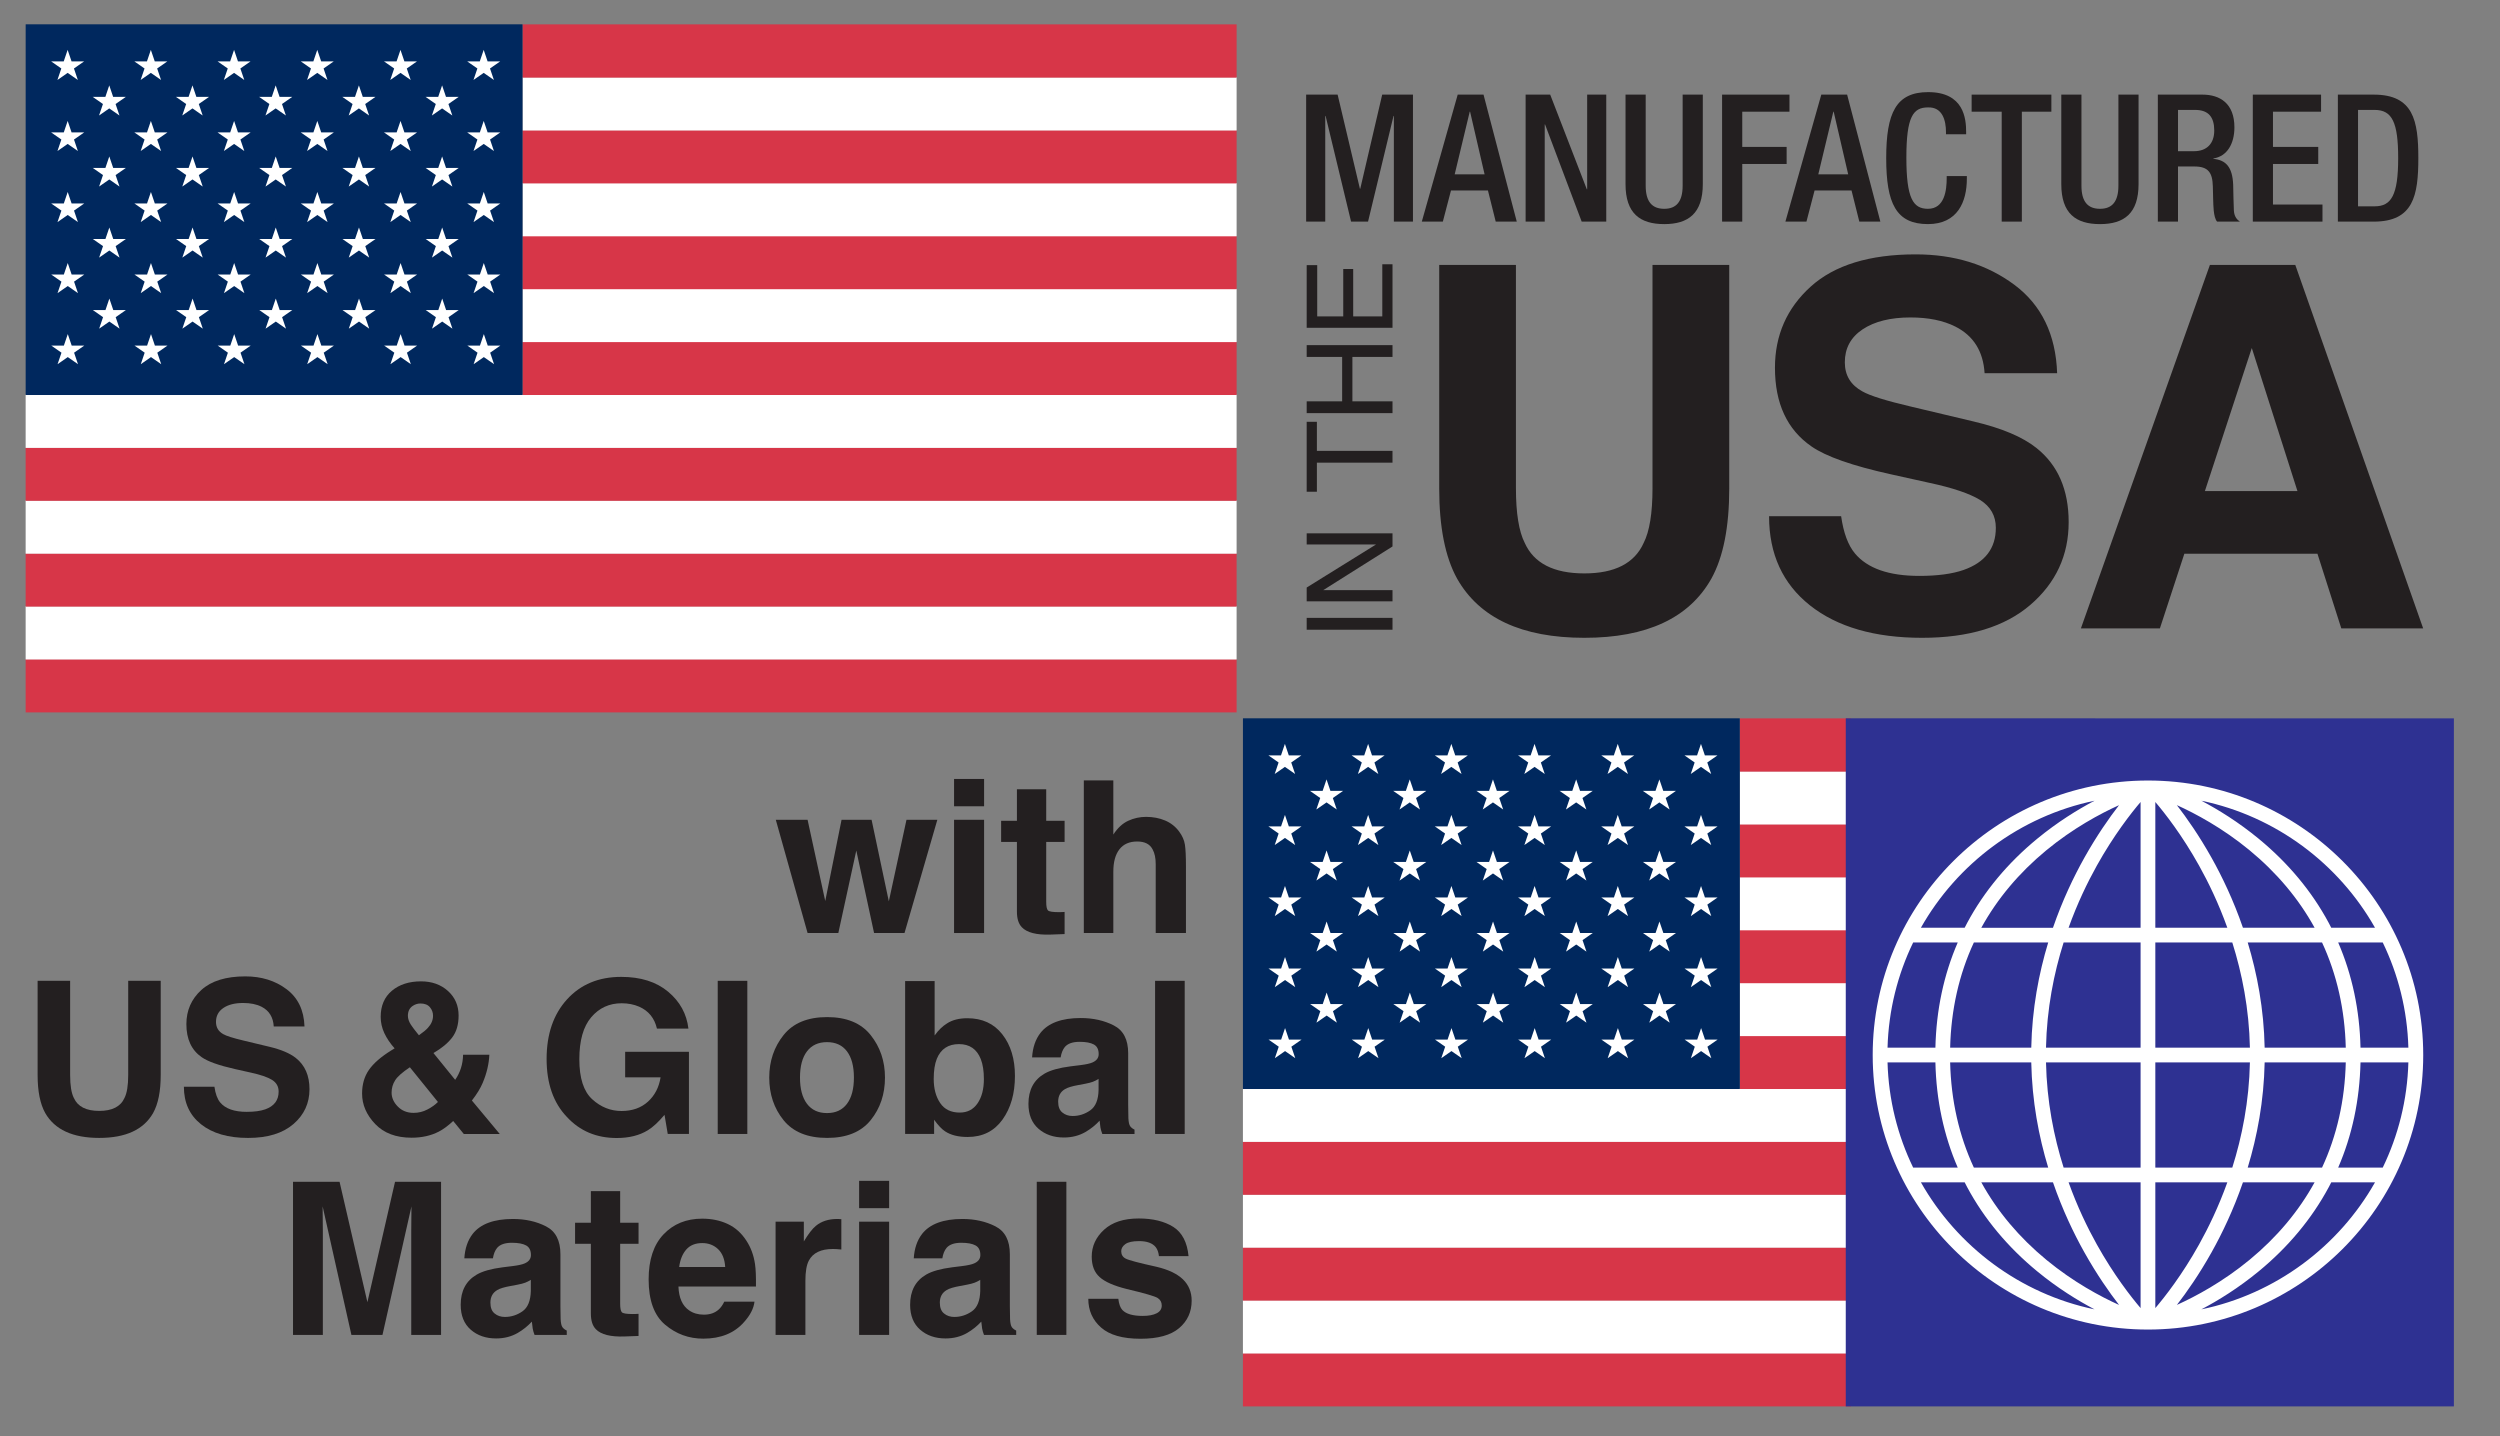 <?xml version="1.0" encoding="UTF-8"?><svg xmlns="http://www.w3.org/2000/svg" viewBox="0 0 423 243"><rect x="0" y="0" width="423" height="243" fill="#808080" stroke="none"/><g isolation="isolate"><g id="CMYK"><rect x="4.34" y="111.525" width="204.894" height="9.012" fill="#d73648"/><rect x="4.34" y="102.576" width="204.894" height="9.011" fill="#fff"/><rect x="4.34" y="93.623" width="204.894" height="9.013" fill="#d73648"/><rect x="4.34" y="84.674" width="204.894" height="9.012" fill="#fff"/><rect x="4.34" y="75.725" width="204.894" height="9.01" fill="#d73648"/><rect x="4.34" y="66.773" width="204.894" height="9.01" fill="#fff"/><rect x="88.409" y="57.824" width="120.826" height="9.011" fill="#d73648"/><rect x="88.409" y="48.872" width="120.826" height="9.012" fill="#fff"/><rect x="88.409" y="39.923" width="120.826" height="9.01" fill="#d73648"/><rect x="88.409" y="30.972" width="120.826" height="9.012" fill="#fff"/><rect x="88.409" y="22.022" width="120.826" height="9.01" fill="#d73648"/><rect x="88.409" y="13.072" width="120.826" height="9.01" fill="#fff"/><rect x="88.409" y="4.122" width="120.826" height="9.011" fill="#d73648"/><rect x="4.343" y="4.113" width="84.065" height="62.722" fill="#00285e"/><polygon points="11.469 56.527 12.13 58.472 14.265 58.472 12.536 59.675 13.197 61.62 11.469 60.418 9.741 61.62 10.401 59.675 8.673 58.472 10.809 58.472 11.469 56.527" fill="#fff"/><polygon points="25.548 56.527 26.208 58.472 28.344 58.472 26.615 59.675 27.276 61.62 25.548 60.418 23.821 61.62 24.48 59.675 22.753 58.472 24.889 58.472 25.548 56.527" fill="#fff"/><polygon points="39.627 56.527 40.288 58.472 42.422 58.472 40.696 59.675 41.356 61.62 39.627 60.418 37.9 61.62 38.56 59.675 36.832 58.472 38.967 58.472 39.627 56.527" fill="#fff"/><polygon points="53.707 56.527 54.367 58.472 56.503 58.472 54.774 59.675 55.435 61.62 53.707 60.418 51.979 61.62 52.639 59.675 50.91 58.472 53.047 58.472 53.707 56.527" fill="#fff"/><polygon points="67.786 56.527 68.447 58.472 70.581 58.472 68.854 59.675 69.514 61.62 67.786 60.418 66.058 61.62 66.719 59.675 64.991 58.472 67.126 58.472 67.786 56.527" fill="#fff"/><polygon points="81.866 56.527 82.525 58.472 84.662 58.472 82.934 59.675 83.594 61.62 81.866 60.418 80.138 61.62 80.798 59.675 79.07 58.472 81.206 58.472 81.866 56.527" fill="#fff"/><polygon points="18.505 50.515 19.165 52.462 21.301 52.462 19.573 53.664 20.233 55.609 18.505 54.408 16.778 55.609 17.437 53.664 15.71 52.462 17.845 52.462 18.505 50.515" fill="#fff"/><polygon points="32.584 50.515 33.245 52.462 35.38 52.462 33.651 53.664 34.313 55.609 32.584 54.408 30.856 55.609 31.517 53.664 29.789 52.462 31.926 52.462 32.584 50.515" fill="#fff"/><polygon points="46.664 50.515 47.323 52.462 49.46 52.462 47.731 53.664 48.391 55.609 46.664 54.408 44.936 55.609 45.597 53.664 43.869 52.462 46.004 52.462 46.664 50.515" fill="#fff"/><polygon points="60.744 50.515 61.403 52.462 63.539 52.462 61.811 53.664 62.472 55.609 60.744 54.408 59.017 55.609 59.675 53.664 57.947 52.462 60.083 52.462 60.744 50.515" fill="#fff"/><polygon points="74.822 50.515 75.482 52.462 77.618 52.462 75.891 53.664 76.55 55.609 74.822 54.408 73.095 55.609 73.755 53.664 72.027 52.462 74.163 52.462 74.822 50.515" fill="#fff"/><polygon points="11.462 44.505 12.123 46.451 14.258 46.451 12.53 47.653 13.19 49.599 11.462 48.396 9.735 49.599 10.395 47.653 8.667 46.451 10.803 46.451 11.462 44.505" fill="#fff"/><polygon points="25.541 44.505 26.202 46.451 28.338 46.451 26.61 47.653 27.269 49.599 25.541 48.396 23.813 49.599 24.475 47.653 22.746 46.451 24.882 46.451 25.541 44.505" fill="#fff"/><polygon points="39.622 44.505 40.281 46.451 42.416 46.451 40.689 47.653 41.349 49.599 39.622 48.396 37.894 49.599 38.554 47.653 36.826 46.451 38.962 46.451 39.622 44.505" fill="#fff"/><polygon points="53.701 44.505 54.361 46.451 56.497 46.451 54.768 47.653 55.429 49.599 53.701 48.396 51.973 49.599 52.634 47.653 50.905 46.451 53.041 46.451 53.701 44.505" fill="#fff"/><polygon points="67.78 44.505 68.439 46.451 70.576 46.451 68.848 47.653 69.508 49.599 67.78 48.396 66.052 49.599 66.712 47.653 64.984 46.451 67.119 46.451 67.78 44.505" fill="#fff"/><polygon points="81.859 44.505 82.52 46.451 84.656 46.451 82.927 47.653 83.587 49.599 81.859 48.396 80.131 49.599 80.79 47.653 79.064 46.451 81.2 46.451 81.859 44.505" fill="#fff"/><polygon points="18.499 38.494 19.159 40.44 21.295 40.44 19.567 41.642 20.227 43.588 18.499 42.385 16.771 43.588 17.432 41.642 15.704 40.44 17.839 40.44 18.499 38.494" fill="#fff"/><polygon points="32.578 38.494 33.238 40.44 35.375 40.44 33.645 41.642 34.306 43.588 32.578 42.385 30.851 43.588 31.51 41.642 29.783 40.44 31.918 40.44 32.578 38.494" fill="#fff"/><polygon points="46.658 38.494 47.318 40.44 49.453 40.44 47.725 41.642 48.385 43.588 46.658 42.385 44.93 43.588 45.59 41.642 43.862 40.44 45.997 40.44 46.658 38.494" fill="#fff"/><polygon points="60.737 38.494 61.398 40.44 63.533 40.44 61.805 41.642 62.466 43.588 60.737 42.385 59.009 43.588 59.669 41.642 57.942 40.44 60.077 40.44 60.737 38.494" fill="#fff"/><polygon points="74.816 38.494 75.477 40.44 77.612 40.44 75.883 41.642 76.545 43.588 74.816 42.385 73.089 43.588 73.749 41.642 72.02 40.44 74.157 40.44 74.816 38.494" fill="#fff"/><polygon points="11.456 32.483 12.116 34.428 14.251 34.428 12.524 35.631 13.184 37.577 11.456 36.374 9.729 37.577 10.389 35.631 8.662 34.428 10.797 34.428 11.456 32.483" fill="#fff"/><polygon points="25.536 32.483 26.196 34.428 28.331 34.428 26.603 35.631 27.264 37.577 25.536 36.374 23.808 37.577 24.469 35.631 22.74 34.428 24.876 34.428 25.536 32.483" fill="#fff"/><polygon points="39.616 32.483 40.275 34.428 42.41 34.428 40.683 35.631 41.342 37.577 39.616 36.374 37.888 37.577 38.547 35.631 36.819 34.428 38.956 34.428 39.616 32.483" fill="#fff"/><polygon points="53.694 32.483 54.355 34.428 56.49 34.428 54.763 35.631 55.422 37.577 53.694 36.374 51.966 37.577 52.627 35.631 50.899 34.428 53.036 34.428 53.694 32.483" fill="#fff"/><polygon points="67.774 32.483 68.433 34.428 70.57 34.428 68.842 35.631 69.501 37.577 67.774 36.374 66.045 37.577 66.706 35.631 64.979 34.428 67.113 34.428 67.774 32.483" fill="#fff"/><polygon points="81.853 32.483 82.513 34.428 84.649 34.428 82.921 35.631 83.582 37.577 81.853 36.374 80.126 37.577 80.785 35.631 79.057 34.428 81.193 34.428 81.853 32.483" fill="#fff"/><polygon points="18.493 26.471 19.153 28.418 21.289 28.418 19.56 29.62 20.221 31.565 18.493 30.362 16.766 31.565 17.426 29.62 15.697 28.418 17.832 28.418 18.493 26.471" fill="#fff"/><polygon points="32.572 26.471 33.232 28.418 35.368 28.418 33.64 29.62 34.3 31.565 32.572 30.362 30.844 31.565 31.503 29.62 29.777 28.418 31.912 28.418 32.572 26.471" fill="#fff"/><polygon points="46.651 26.471 47.311 28.418 49.447 28.418 47.719 29.62 48.379 31.565 46.651 30.362 44.923 31.565 45.584 29.62 43.856 28.418 45.992 28.418 46.651 26.471" fill="#fff"/><polygon points="60.731 26.471 61.391 28.418 63.526 28.418 61.799 29.62 62.458 31.565 60.731 30.362 59.003 31.565 59.664 29.62 57.935 28.418 60.071 28.418 60.731 26.471" fill="#fff"/><polygon points="74.809 26.471 75.471 28.418 77.606 28.418 75.878 29.62 76.539 31.565 74.809 30.362 73.082 31.565 73.742 29.62 72.014 28.418 74.15 28.418 74.809 26.471" fill="#fff"/><polygon points="11.45 20.461 12.11 22.406 14.246 22.406 12.518 23.609 13.177 25.554 11.45 24.353 9.723 25.554 10.382 23.609 8.655 22.406 10.79 22.406 11.45 20.461" fill="#fff"/><polygon points="25.529 20.461 26.19 22.406 28.325 22.406 26.597 23.609 27.258 25.554 25.529 24.353 23.802 25.554 24.462 23.609 22.733 22.406 24.87 22.406 25.529 20.461" fill="#fff"/><polygon points="39.609 20.461 40.269 22.406 42.404 22.406 40.677 23.609 41.337 25.554 39.609 24.353 37.88 25.554 38.542 23.609 36.812 22.406 38.949 22.406 39.609 20.461" fill="#fff"/><polygon points="53.689 20.461 54.348 22.406 56.484 22.406 54.756 23.609 55.415 25.554 53.689 24.353 51.961 25.554 52.62 23.609 50.893 22.406 53.028 22.406 53.689 20.461" fill="#fff"/><polygon points="67.768 20.461 68.428 22.406 70.563 22.406 68.835 23.609 69.496 25.554 67.768 24.353 66.039 25.554 66.7 23.609 64.972 22.406 67.107 22.406 67.768 20.461" fill="#fff"/><polygon points="81.846 20.461 82.507 22.406 84.643 22.406 82.915 23.609 83.575 25.554 81.846 24.353 80.119 25.554 80.778 23.609 79.052 22.406 81.186 22.406 81.846 20.461" fill="#fff"/><polygon points="18.486 14.449 19.145 16.395 21.283 16.395 19.555 17.599 20.214 19.543 18.486 18.341 16.758 19.543 17.418 17.599 15.691 16.395 17.827 16.395 18.486 14.449" fill="#fff"/><polygon points="32.566 14.449 33.226 16.395 35.362 16.395 33.634 17.599 34.293 19.543 32.566 18.341 30.837 19.543 31.498 17.599 29.771 16.395 31.906 16.395 32.566 14.449" fill="#fff"/><polygon points="46.645 14.449 47.306 16.395 49.441 16.395 47.713 17.599 48.373 19.543 46.645 18.341 44.917 19.543 45.579 17.599 43.849 16.395 45.985 16.395 46.645 14.449" fill="#fff"/><polygon points="60.726 14.449 61.384 16.395 63.519 16.395 61.793 17.599 62.452 19.543 60.726 18.341 58.997 19.543 59.657 17.599 57.93 16.395 60.065 16.395 60.726 14.449" fill="#fff"/><polygon points="74.804 14.449 75.464 16.395 77.6 16.395 75.872 17.599 76.533 19.543 74.804 18.341 73.076 19.543 73.735 17.599 72.009 16.395 74.144 16.395 74.804 14.449" fill="#fff"/><polygon points="11.444 8.439 12.104 10.384 14.239 10.384 12.512 11.586 13.172 13.532 11.444 12.33 9.716 13.532 10.375 11.586 8.649 10.384 10.784 10.384 11.444 8.439" fill="#fff"/><polygon points="25.523 8.439 26.183 10.384 28.318 10.384 26.591 11.586 27.251 13.532 25.523 12.33 23.795 13.532 24.456 11.586 22.728 10.384 24.864 10.384 25.523 8.439" fill="#fff"/><polygon points="39.603 8.439 40.263 10.384 42.398 10.384 40.67 11.586 41.331 13.532 39.603 12.33 37.874 13.532 38.536 11.586 36.807 10.384 38.942 10.384 39.603 8.439" fill="#fff"/><polygon points="53.682 8.439 54.342 10.384 56.478 10.384 54.75 11.586 55.409 13.532 53.682 12.33 51.954 13.532 52.615 11.586 50.886 10.384 53.021 10.384 53.682 8.439" fill="#fff"/><polygon points="67.761 8.439 68.422 10.384 70.558 10.384 68.829 11.586 69.49 13.532 67.761 12.33 66.033 13.532 66.693 11.586 64.965 10.384 67.102 10.384 67.761 8.439" fill="#fff"/><polygon points="81.841 8.439 82.501 10.384 84.636 10.384 82.908 11.586 83.569 13.532 81.841 12.33 80.113 13.532 80.773 11.586 79.045 10.384 81.179 10.384 81.841 8.439" fill="#fff"/><path d="M235.613,55.462v-10.748h-1.729v8.821h-4.924v-8.016h-1.682v8.016h-4.405v-8.676h-1.782v10.604h14.523ZM235.613,69.903v-2.001h-6.788v-7.505h6.788v-2.001h-14.523v2.001h6.001v7.505h-6.001v2.001h14.523ZM221.089,83.204h1.729v-4.917h12.794v-2.002h-12.794v-4.922h-1.729v11.841ZM235.613,101.74v-1.888h-11.719l11.719-7.392v-2.224h-14.523v1.888h11.733l-11.733,7.286v2.33h14.523ZM235.613,106.548v-2.002h-14.523v2.002h14.523Z" fill="#231f20" mix-blend-mode="multiply"/><path d="M352.086,106.327h13.367l4.141-12.639h22.517l4.038,12.639h13.851l-21.638-61.503h-14.447l-21.829,61.503ZM381.004,58.886l7.724,24.203h-15.66l7.936-24.203ZM299.326,87.345c0,6.398,2.308,11.424,6.919,15.081,4.618,3.658,10.945,5.492,18.989,5.492,7.89,0,13.991-1.867,18.309-5.577,4.31-3.712,6.476-8.377,6.476-13.998,0-5.475-1.821-9.665-5.467-12.557-2.344-1.861-5.867-3.355-10.576-4.461l-10.73-2.551c-4.14-.971-6.848-1.818-8.124-2.546-1.978-1.079-2.977-2.718-2.977-4.919,0-2.39,1.007-4.25,3.019-5.588,2.016-1.338,4.709-2.007,8.081-2.007,3.036,0,5.571.518,7.609,1.548,3.069,1.554,4.709,4.186,4.94,7.881h12.274c-.225-6.532-2.637-11.522-7.237-14.957-4.614-3.431-10.17-5.146-16.695-5.146-7.814,0-13.734,1.818-17.767,5.459-4.028,3.647-6.044,8.221-6.044,13.728,0,6.036,2.06,10.47,6.183,13.312,2.43,1.695,6.902,3.27,13.407,4.71l6.618,1.466c3.871.831,6.704,1.791,8.494,2.876,1.781,1.111,2.67,2.686,2.67,4.72,0,3.473-1.818,5.852-5.466,7.131-1.914.668-4.418,1.003-7.489,1.003-5.144,0-8.769-1.273-10.886-3.803-1.158-1.392-1.936-3.489-2.333-6.294h-12.195ZM243.514,82.63c0,6.532,1.007,11.624,3.024,15.27,3.78,6.672,10.962,10.017,21.536,10.017s17.74-3.345,21.493-10.017c2.018-3.646,3.021-8.738,3.021-15.27v-37.807h-12.984v37.779c0,4.219-.5,7.304-1.491,9.251-1.54,3.447-4.89,5.168-10.039,5.168-5.185,0-8.548-1.721-10.092-5.168-.988-1.947-1.486-5.033-1.486-9.251v-37.779h-12.982v37.807Z" fill="#231f20" mix-blend-mode="multiply"/><g mix-blend-mode="multiply"><path d="M221,16.009h5.326l3.77,15.921h.06l3.711-15.921h5.206v21.488h-3.232v-17.877h-.059l-4.309,17.877h-2.872l-4.309-17.877h-.06v17.877h-3.232v-21.488Z" fill="#231f20"/><path d="M246.644,16.009h4.369l5.624,21.488h-3.561l-1.315-5.267h-6.254l-1.377,5.267h-3.56l6.074-21.488ZM251.191,29.493l-2.453-10.594h-.06l-2.543,10.594h5.056Z" fill="#231f20"/><path d="M258.134,16.009h4.159l6.194,16.011h.06v-16.011h3.231v21.488h-4.159l-6.192-16.432h-.06v16.432h-3.232v-21.488Z" fill="#231f20"/><path d="M278.451,16.009v15.409c0,2.709,1.077,3.912,3.141,3.912,2.034,0,3.111-1.204,3.111-3.912v-15.409h3.412v15.138c0,4.966-2.454,6.772-6.523,6.772-4.099,0-6.553-1.806-6.553-6.772v-15.138h3.412Z" fill="#231f20"/><path d="M291.378,16.009h11.399v2.889h-7.988v5.959h7.509v2.889h-7.509v9.751h-3.412v-21.488Z" fill="#231f20"/><path d="M308.164,16.009h4.369l5.624,21.488h-3.56l-1.318-5.267h-6.252l-1.376,5.267h-3.561l6.074-21.488ZM312.712,29.493l-2.453-10.594h-.06l-2.543,10.594h5.056Z" fill="#231f20"/><path d="M332.791,29.793v.451c0,3.882-1.557,7.674-6.583,7.674-5.386,0-7.062-3.491-7.062-11.166s1.676-11.165,7.092-11.165c6.074,0,6.432,4.514,6.432,6.741v.392h-3.41v-.361c0-1.987-.6-4.274-3.052-4.184-2.513,0-3.65,1.565-3.65,8.487s1.137,8.667,3.65,8.667c2.842,0,3.172-3.19,3.172-5.176v-.361h3.412Z" fill="#231f20"/><path d="M338.687,18.899h-5.088v-2.889h13.494v2.889h-4.996v18.599h-3.41v-18.599Z" fill="#231f20"/><path d="M352.181,16.009v15.409c0,2.709,1.077,3.912,3.141,3.912,2.036,0,3.113-1.204,3.113-3.912v-15.409h3.409v15.138c0,4.966-2.451,6.772-6.521,6.772-4.1,0-6.553-1.806-6.553-6.772v-15.138h3.412Z" fill="#231f20"/><path d="M365.106,16.009h7.541c2.993,0,5.416,1.505,5.416,5.538,0,2.769-1.228,4.906-3.56,5.267v.06c2.123.21,3.231,1.384,3.351,4.394.03,1.384.059,3.069.118,4.364.06,1.053.569,1.565,1.018,1.866h-3.859c-.331-.391-.48-1.053-.569-1.895-.119-1.295-.089-2.499-.15-4.063-.06-2.348-.778-3.371-3.111-3.371h-2.783v9.33h-3.412v-21.488ZM371.241,25.58c2.184,0,3.41-1.324,3.41-3.491,0-2.287-.986-3.491-3.23-3.491h-2.903v6.982h2.723Z" fill="#231f20"/><path d="M381.175,16.009h11.549v2.889h-8.139v5.959h7.66v2.889h-7.66v6.862h8.379v2.889h-11.789v-21.488Z" fill="#231f20"/><path d="M395.568,16.009h6.073c6.703,0,7.541,4.394,7.541,10.744s-.838,10.745-7.541,10.745h-6.073v-21.488ZM398.978,34.91h2.812c2.814,0,3.981-1.866,3.981-8.156,0-6.049-1.019-8.156-3.981-8.156h-2.812v16.312Z" fill="#231f20"/></g><rect x="2" y="132" width="201" height="106" fill="none"/><path d="M147.893,157.867l-3.006-13.957-3.041,13.957h-5.203l-5.379-19.16h5.379l2.988,13.746,2.76-13.746h5.08l2.918,13.799,2.988-13.799h5.221l-5.555,19.16h-5.15Z" fill="#231f20"/><path d="M166.508,131.799v4.623h-5.08v-4.623h5.08ZM166.508,138.707v19.16h-5.08v-19.16h5.08Z" fill="#231f20"/><path d="M180.131,154.299v3.744l-2.373.088c-2.367.082-3.984-.328-4.852-1.23-.562-.574-.844-1.459-.844-2.654v-11.795h-2.672v-3.568h2.672v-5.344h4.957v5.344h3.111v3.568h-3.111v10.125c0,.785.1,1.274.299,1.468s.809.29,1.828.29c.152,0,.313-.003.483-.009s.337-.015.501-.026Z" fill="#231f20"/><path d="M200.662,146.617v11.25h-5.115v-11.654c0-1.031-.176-1.863-.527-2.496-.457-.891-1.324-1.336-2.602-1.336-1.324,0-2.329.442-3.015,1.327s-1.028,2.147-1.028,3.788v10.371h-4.992v-25.822h4.992v9.158c.727-1.113,1.567-1.89,2.522-2.329s1.96-.659,3.015-.659c1.184,0,2.259.205,3.226.615s1.761,1.037,2.382,1.881c.527.715.85,1.45.967,2.206s.176,1.989.176,3.7Z" fill="#231f20"/><path d="M21.691,181.883v-15.926h5.502v15.926c0,2.754-.428,4.898-1.283,6.434-1.594,2.812-4.635,4.219-9.123,4.219s-7.535-1.406-9.141-4.219c-.855-1.535-1.283-3.68-1.283-6.434v-15.926h5.502v15.926c0,1.781.211,3.082.633,3.902.656,1.453,2.086,2.18,4.289,2.18,2.191,0,3.615-.727,4.271-2.18.422-.82.633-2.121.633-3.902Z" fill="#231f20"/><path d="M41.766,188.123c1.277,0,2.314-.141,3.111-.422,1.512-.539,2.268-1.541,2.268-3.006,0-.855-.375-1.518-1.125-1.986-.75-.457-1.928-.861-3.533-1.213l-2.742-.615c-2.695-.609-4.559-1.271-5.59-1.986-1.746-1.195-2.619-3.064-2.619-5.607,0-2.32.844-4.248,2.531-5.783s4.166-2.303,7.436-2.303c2.73,0,5.059.724,6.986,2.171s2.939,3.548,3.033,6.302h-5.203c-.094-1.559-.773-2.666-2.039-3.322-.844-.434-1.893-.65-3.146-.65-1.395,0-2.508.281-3.34.844s-1.248,1.348-1.248,2.355c0,.926.41,1.617,1.23,2.074.527.305,1.652.662,3.375,1.072l4.465,1.072c1.957.469,3.434,1.096,4.43,1.881,1.547,1.219,2.32,2.982,2.32,5.291,0,2.367-.906,4.333-2.717,5.897s-4.367,2.347-7.672,2.347c-3.375,0-6.029-.771-7.963-2.312s-2.9-3.659-2.9-6.354h5.168c.164,1.184.486,2.068.967,2.654.879,1.066,2.385,1.6,4.518,1.6Z" fill="#231f20"/><path d="M69.631,192.5c-2.625,0-4.676-.773-6.152-2.32s-2.215-3.264-2.215-5.15c0-1.559.387-2.895,1.16-4.008s2.039-2.215,3.797-3.305l.545-.334c-.75-.844-1.33-1.705-1.74-2.584s-.615-1.793-.615-2.742c0-1.887.633-3.36,1.898-4.421s2.906-1.591,4.922-1.591c1.84,0,3.36.542,4.562,1.626s1.802,2.47,1.802,4.157c0,1.523-.36,2.76-1.081,3.709s-1.778,1.828-3.173,2.637l3.674,4.535c.422-.609.747-1.271.976-1.986s.349-1.471.36-2.268h4.447c-.07,1.57-.445,3.158-1.125,4.764-.375.902-.984,1.898-1.828,2.988l4.711,5.66h-6.082l-1.793-2.197c-.867.809-1.676,1.406-2.426,1.793-1.336.691-2.877,1.037-4.623,1.037ZM69.35,180.582c-1.254.832-2.083,1.564-2.487,2.197s-.606,1.33-.606,2.092c0,.855.349,1.641,1.046,2.355s1.591,1.072,2.681,1.072c.82,0,1.597-.19,2.329-.571s1.327-.806,1.784-1.274l-4.746-5.871ZM69.016,171.881c0,.469.164.961.492,1.477.211.34.668.943,1.371,1.811.703-.492,1.207-.908,1.512-1.248.586-.633.879-1.318.879-2.057,0-.539-.176-1.02-.527-1.441s-.885-.633-1.6-.633c-.445,0-.861.123-1.248.369-.586.363-.879.938-.879,1.723Z" fill="#231f20"/><path d="M109.625,191.234c-1.43.879-3.188,1.318-5.273,1.318-3.434,0-6.246-1.189-8.438-3.568-2.285-2.391-3.428-5.66-3.428-9.809,0-4.195,1.154-7.559,3.463-10.09s5.361-3.797,9.158-3.797c3.293,0,5.938.835,7.937,2.505s3.144,3.753,3.437,6.249h-5.326c-.41-1.77-1.412-3.006-3.006-3.709-.891-.387-1.881-.58-2.971-.58-2.086,0-3.8.788-5.142,2.364s-2.013,3.946-2.013,7.11c0,3.188.727,5.443,2.18,6.768s3.105,1.986,4.957,1.986c1.816,0,3.305-.524,4.465-1.573s1.875-2.423,2.145-4.122h-5.994v-4.324h10.793v13.904h-3.586l-.545-3.234c-1.043,1.23-1.98,2.098-2.812,2.602Z" fill="#231f20"/><path d="M121.438,165.957h5.01v25.91h-5.01v-25.91Z" fill="#231f20"/><path d="M147.312,175.133c1.617,2.027,2.426,4.424,2.426,7.189,0,2.812-.809,5.218-2.426,7.216s-4.072,2.997-7.365,2.997-5.748-.999-7.365-2.997-2.426-4.403-2.426-7.216c0-2.766.809-5.162,2.426-7.189s4.072-3.041,7.365-3.041,5.748,1.014,7.365,3.041ZM139.93,176.328c-1.465,0-2.593.519-3.384,1.556s-1.187,2.517-1.187,4.438.396,3.404,1.187,4.447,1.919,1.564,3.384,1.564,2.59-.521,3.375-1.564,1.178-2.525,1.178-4.447-.393-3.401-1.178-4.438-1.91-1.556-3.375-1.556Z" fill="#231f20"/><path d="M163.73,192.377c-1.582,0-2.854-.316-3.814-.949-.574-.375-1.195-1.031-1.863-1.969v2.408h-4.904v-25.875h4.992v9.211c.633-.891,1.33-1.57,2.092-2.039.902-.586,2.051-.879,3.445-.879,2.52,0,4.491.908,5.915,2.725s2.136,4.16,2.136,7.031c0,2.977-.703,5.443-2.109,7.4s-3.369,2.936-5.889,2.936ZM166.473,182.568c0-1.359-.176-2.484-.527-3.375-.668-1.688-1.898-2.531-3.691-2.531-1.816,0-3.064.826-3.744,2.479-.352.879-.527,2.016-.527,3.41,0,1.641.363,3,1.09,4.078s1.834,1.617,3.322,1.617c1.289,0,2.291-.521,3.006-1.564s1.072-2.414,1.072-4.113Z" fill="#231f20"/><path d="M176.035,174.781c1.324-1.688,3.598-2.531,6.82-2.531,2.098,0,3.961.416,5.59,1.248s2.443,2.402,2.443,4.711v8.789c0,.609.012,1.348.035,2.215.035.656.135,1.102.299,1.336s.41.428.738.58v.738h-5.449c-.152-.387-.258-.75-.316-1.09s-.105-.727-.141-1.16c-.691.75-1.488,1.389-2.391,1.916-1.078.621-2.297.932-3.656.932-1.734,0-3.167-.495-4.298-1.485s-1.696-2.394-1.696-4.21c0-2.355.908-4.061,2.725-5.115.996-.574,2.461-.984,4.395-1.23l1.705-.211c.926-.117,1.588-.264,1.986-.439.715-.305,1.072-.779,1.072-1.424,0-.785-.272-1.327-.817-1.626s-1.345-.448-2.399-.448c-1.184,0-2.021.293-2.514.879-.352.434-.586,1.02-.703,1.758h-4.834c.105-1.676.574-3.053,1.406-4.131ZM179.762,188.246c.469.387,1.043.58,1.723.58,1.078,0,2.071-.316,2.979-.949s1.38-1.787,1.415-3.463v-1.863c-.316.199-.636.36-.958.483s-.765.237-1.327.343l-1.125.211c-1.055.188-1.811.416-2.268.686-.773.457-1.16,1.166-1.16,2.127,0,.855.24,1.471.721,1.846Z" fill="#231f20"/><path d="M195.441,165.957h5.01v25.91h-5.01v-25.91Z" fill="#231f20"/><path d="M54.623,225.867h-5.045v-25.91h7.875l4.711,20.373,4.676-20.373h7.787v25.91h-5.045v-17.525c0-.504.006-1.21.018-2.118s.018-1.608.018-2.101l-4.904,21.744h-5.256l-4.869-21.744c0,.492.006,1.192.018,2.101s.018,1.614.018,2.118v17.525Z" fill="#231f20"/><path d="M79.971,208.781c1.324-1.688,3.598-2.531,6.82-2.531,2.098,0,3.961.416,5.59,1.248s2.443,2.402,2.443,4.711v8.789c0,.609.012,1.348.035,2.215.035.656.135,1.102.299,1.336s.41.428.738.58v.738h-5.449c-.152-.387-.258-.75-.316-1.09s-.105-.727-.141-1.16c-.691.75-1.488,1.389-2.391,1.916-1.078.621-2.297.932-3.656.932-1.734,0-3.167-.495-4.298-1.485s-1.696-2.394-1.696-4.21c0-2.355.908-4.061,2.725-5.115.996-.574,2.461-.984,4.395-1.23l1.705-.211c.926-.117,1.588-.264,1.986-.439.715-.305,1.072-.779,1.072-1.424,0-.785-.272-1.327-.817-1.626s-1.345-.448-2.399-.448c-1.184,0-2.021.293-2.514.879-.352.434-.586,1.02-.703,1.758h-4.834c.105-1.676.574-3.053,1.406-4.131ZM83.697,222.246c.469.387,1.043.58,1.723.58,1.078,0,2.071-.316,2.979-.949s1.38-1.787,1.415-3.463v-1.863c-.316.199-.636.36-.958.483s-.765.237-1.327.343l-1.125.211c-1.055.188-1.811.416-2.268.686-.773.457-1.16,1.166-1.16,2.127,0,.855.24,1.471.721,1.846Z" fill="#231f20"/><path d="M108.043,222.299v3.744l-2.373.088c-2.367.082-3.984-.328-4.852-1.23-.562-.574-.844-1.459-.844-2.654v-11.795h-2.672v-3.568h2.672v-5.344h4.957v5.344h3.111v3.568h-3.111v10.125c0,.785.1,1.274.299,1.468s.809.29,1.828.29c.152,0,.313-.003.483-.009s.337-.015.501-.026Z" fill="#231f20"/><path d="M127.66,220.242c-.129,1.137-.721,2.291-1.775,3.463-1.641,1.863-3.938,2.795-6.891,2.795-2.438,0-4.588-.785-6.451-2.355s-2.795-4.125-2.795-7.664c0-3.316.841-5.859,2.522-7.629s3.864-2.654,6.548-2.654c1.594,0,3.029.299,4.307.896s2.332,1.541,3.164,2.83c.75,1.137,1.236,2.455,1.459,3.955.129.879.182,2.145.158,3.797h-13.113c.07,1.922.674,3.27,1.811,4.043.691.48,1.523.721,2.496.721,1.031,0,1.869-.293,2.514-.879.352-.316.662-.756.932-1.318h5.115ZM122.703,214.371c-.082-1.324-.483-2.329-1.204-3.015s-1.614-1.028-2.681-1.028c-1.16,0-2.06.363-2.698,1.09s-1.04,1.711-1.204,2.953h7.787Z" fill="#231f20"/><path d="M140.914,211.33c-2.016,0-3.369.656-4.061,1.969-.387.738-.58,1.875-.58,3.41v9.158h-5.045v-19.16h4.781v3.34c.773-1.277,1.447-2.15,2.021-2.619.938-.785,2.156-1.178,3.656-1.178.094,0,.173.003.237.009s.208.015.431.026v5.133c-.316-.035-.598-.059-.844-.07s-.445-.018-.598-.018Z" fill="#231f20"/><path d="M150.441,199.799v4.623h-5.08v-4.623h5.08ZM150.441,206.707v19.16h-5.08v-19.16h5.08Z" fill="#231f20"/><path d="M156.014,208.781c1.324-1.688,3.598-2.531,6.82-2.531,2.098,0,3.961.416,5.59,1.248s2.443,2.402,2.443,4.711v8.789c0,.609.012,1.348.035,2.215.035.656.135,1.102.299,1.336s.41.428.738.58v.738h-5.449c-.152-.387-.258-.75-.316-1.09s-.105-.727-.141-1.16c-.691.75-1.488,1.389-2.391,1.916-1.078.621-2.297.932-3.656.932-1.734,0-3.167-.495-4.298-1.485s-1.696-2.394-1.696-4.21c0-2.355.908-4.061,2.725-5.115.996-.574,2.461-.984,4.395-1.23l1.705-.211c.926-.117,1.588-.264,1.986-.439.715-.305,1.072-.779,1.072-1.424,0-.785-.272-1.327-.817-1.626s-1.345-.448-2.399-.448c-1.184,0-2.021.293-2.514.879-.352.434-.586,1.02-.703,1.758h-4.834c.105-1.676.574-3.053,1.406-4.131ZM159.74,222.246c.469.387,1.043.58,1.723.58,1.078,0,2.071-.316,2.979-.949s1.38-1.787,1.415-3.463v-1.863c-.316.199-.636.36-.958.483s-.765.237-1.327.343l-1.125.211c-1.055.188-1.811.416-2.268.686-.773.457-1.16,1.166-1.16,2.127,0,.855.24,1.471.721,1.846Z" fill="#231f20"/><path d="M175.42,199.957h5.01v25.91h-5.01v-25.91Z" fill="#231f20"/><path d="M198.518,207.586c1.5.961,2.361,2.613,2.584,4.957h-5.01c-.07-.645-.252-1.154-.545-1.529-.551-.68-1.488-1.02-2.812-1.02-1.09,0-1.866.17-2.329.51s-.694.738-.694,1.195c0,.574.246.99.738,1.248.492.27,2.232.732,5.221,1.389,1.992.469,3.486,1.178,4.482,2.127.984.961,1.477,2.162,1.477,3.604,0,1.898-.706,3.448-2.118,4.649s-3.595,1.802-6.548,1.802c-3.012,0-5.235-.636-6.671-1.907s-2.153-2.892-2.153-4.86h5.08c.105.891.334,1.523.686,1.898.621.668,1.77,1.002,3.445,1.002.984,0,1.767-.146,2.347-.439s.87-.732.87-1.318c0-.562-.234-.99-.703-1.283s-2.209-.797-5.221-1.512c-2.168-.539-3.697-1.213-4.588-2.021-.891-.797-1.336-1.945-1.336-3.445,0-1.77.694-3.29,2.083-4.562s3.343-1.907,5.862-1.907c2.391,0,4.342.475,5.854,1.424Z" fill="#231f20"/><rect x="210.302" y="228.95" width="102.895" height="9.012" fill="#d73648"/><rect x="210.302" y="220.001" width="102.895" height="9.012" fill="#fff"/><rect x="210.302" y="211.048" width="102.895" height="9.014" fill="#d73648"/><rect x="210.302" y="202.099" width="102.895" height="9.012" fill="#fff"/><rect x="210.302" y="193.149" width="102.895" height="9.01" fill="#d73648"/><rect x="210.302" y="184.198" width="102.895" height="9.01" fill="#fff"/><rect x="294.371" y="175.249" width="18.826" height="9.012" fill="#d73648"/><rect x="294.371" y="166.298" width="18.826" height="9.012" fill="#fff"/><rect x="294.371" y="157.349" width="18.826" height="9.01" fill="#d73648"/><rect x="294.371" y="148.397" width="18.826" height="9.012" fill="#fff"/><rect x="294.371" y="139.448" width="18.826" height="9.01" fill="#d73648"/><rect x="294.371" y="130.497" width="18.826" height="9.01" fill="#fff"/><rect x="294.371" y="121.548" width="18.826" height="9.01" fill="#d73648"/><rect x="210.306" y="121.538" width="84.065" height="62.723" fill="#00285e"/><polygon points="217.432 173.952 218.092 175.897 220.227 175.897 218.498 177.101 219.159 179.046 217.432 177.843 215.704 179.046 216.363 177.101 214.635 175.897 216.771 175.897 217.432 173.952" fill="#fff"/><polygon points="231.511 173.952 232.17 175.897 234.307 175.897 232.578 177.101 233.238 179.046 231.511 177.843 229.784 179.046 230.443 177.101 228.715 175.897 230.851 175.897 231.511 173.952" fill="#fff"/><polygon points="245.59 173.952 246.25 175.897 248.385 175.897 246.658 177.101 247.318 179.046 245.59 177.843 243.863 179.046 244.523 177.101 242.795 175.897 244.93 175.897 245.59 173.952" fill="#fff"/><polygon points="259.67 173.952 260.33 175.897 262.465 175.897 260.737 177.101 261.397 179.046 259.67 177.843 257.941 179.046 258.602 177.101 256.873 175.897 259.009 175.897 259.67 173.952" fill="#fff"/><polygon points="273.748 173.952 274.409 175.897 276.543 175.897 274.816 177.101 275.476 179.046 273.748 177.843 272.02 179.046 272.681 177.101 270.953 175.897 273.089 175.897 273.748 173.952" fill="#fff"/><polygon points="287.828 173.952 288.488 175.897 290.624 175.897 288.896 177.101 289.556 179.046 287.828 177.843 286.1 179.046 286.761 177.101 285.033 175.897 287.168 175.897 287.828 173.952" fill="#fff"/><polygon points="224.468 167.94 225.127 169.888 227.263 169.888 225.536 171.089 226.196 173.034 224.468 171.833 222.74 173.034 223.399 171.089 221.672 169.888 223.808 169.888 224.468 167.94" fill="#fff"/><polygon points="238.546 167.94 239.207 169.888 241.343 169.888 239.614 171.089 240.275 173.034 238.546 171.833 236.819 173.034 237.479 171.089 235.751 169.888 237.888 169.888 238.546 167.94" fill="#fff"/><polygon points="252.626 167.94 253.286 169.888 255.422 169.888 253.694 171.089 254.353 173.034 252.626 171.833 250.899 173.034 251.559 171.089 249.831 169.888 251.966 169.888 252.626 167.94" fill="#fff"/><polygon points="266.706 167.94 267.366 169.888 269.501 169.888 267.774 171.089 268.434 173.034 266.706 171.833 264.979 173.034 265.638 171.089 263.91 169.888 266.045 169.888 266.706 167.94" fill="#fff"/><polygon points="280.785 167.94 281.445 169.888 283.58 169.888 281.853 171.089 282.513 173.034 280.785 171.833 279.057 173.034 279.717 171.089 277.99 169.888 280.125 169.888 280.785 167.94" fill="#fff"/><polygon points="217.425 161.931 218.085 163.876 220.221 163.876 218.492 165.079 219.152 167.024 217.425 165.821 215.697 167.024 216.357 165.079 214.63 163.876 216.765 163.876 217.425 161.931" fill="#fff"/><polygon points="231.503 161.931 232.164 163.876 234.3 163.876 232.573 165.079 233.232 167.024 231.503 165.821 229.776 167.024 230.437 165.079 228.708 163.876 230.845 163.876 231.503 161.931" fill="#fff"/><polygon points="245.584 161.931 246.244 163.876 248.379 163.876 246.652 165.079 247.311 167.024 245.584 165.821 243.856 167.024 244.516 165.079 242.788 163.876 244.924 163.876 245.584 161.931" fill="#fff"/><polygon points="259.664 161.931 260.324 163.876 262.459 163.876 260.73 165.079 261.392 167.024 259.664 165.821 257.935 167.024 258.596 165.079 256.867 163.876 259.004 163.876 259.664 161.931" fill="#fff"/><polygon points="273.743 161.931 274.402 163.876 276.538 163.876 274.81 165.079 275.471 167.024 273.743 165.821 272.015 167.024 272.675 165.079 270.947 163.876 273.081 163.876 273.743 161.931" fill="#fff"/><polygon points="287.821 161.931 288.482 163.876 290.618 163.876 288.889 165.079 289.549 167.024 287.821 165.821 286.094 167.024 286.753 165.079 285.027 163.876 287.163 163.876 287.821 161.931" fill="#fff"/><polygon points="224.462 155.919 225.121 157.865 227.257 157.865 225.529 159.067 226.189 161.013 224.462 159.81 222.734 161.013 223.394 159.067 221.666 157.865 223.801 157.865 224.462 155.919" fill="#fff"/><polygon points="238.54 155.919 239.2 157.865 241.337 157.865 239.608 159.067 240.268 161.013 238.54 159.81 236.813 161.013 237.473 159.067 235.745 157.865 237.881 157.865 238.54 155.919" fill="#fff"/><polygon points="252.621 155.919 253.28 157.865 255.415 157.865 253.687 159.067 254.348 161.013 252.621 159.81 250.893 161.013 251.553 159.067 249.824 157.865 251.959 157.865 252.621 155.919" fill="#fff"/><polygon points="266.7 155.919 267.36 157.865 269.496 157.865 267.767 159.067 268.428 161.013 266.7 159.81 264.972 161.013 265.631 159.067 263.904 157.865 266.039 157.865 266.7 155.919" fill="#fff"/><polygon points="280.779 155.919 281.439 157.865 283.575 157.865 281.846 159.067 282.507 161.013 280.779 159.81 279.052 161.013 279.711 159.067 277.983 157.865 280.119 157.865 280.779 155.919" fill="#fff"/><polygon points="217.418 149.908 218.079 151.854 220.213 151.854 218.486 153.056 219.146 155.002 217.418 153.8 215.691 155.002 216.351 153.056 214.624 151.854 216.76 151.854 217.418 149.908" fill="#fff"/><polygon points="231.498 149.908 232.158 151.854 234.294 151.854 232.565 153.056 233.226 155.002 231.498 153.8 229.77 155.002 230.431 153.056 228.702 151.854 230.839 151.854 231.498 149.908" fill="#fff"/><polygon points="245.578 149.908 246.237 151.854 248.372 151.854 246.645 153.056 247.305 155.002 245.578 153.8 243.851 155.002 244.51 153.056 242.782 151.854 244.918 151.854 245.578 149.908" fill="#fff"/><polygon points="259.656 149.908 260.317 151.854 262.453 151.854 260.726 153.056 261.385 155.002 259.656 153.8 257.929 155.002 258.59 153.056 256.861 151.854 258.998 151.854 259.656 149.908" fill="#fff"/><polygon points="273.736 149.908 274.395 151.854 276.532 151.854 274.804 153.056 275.464 155.002 273.736 153.8 272.007 155.002 272.668 153.056 270.941 151.854 273.076 151.854 273.736 149.908" fill="#fff"/><polygon points="287.815 149.908 288.475 151.854 290.611 151.854 288.883 153.056 289.545 155.002 287.815 153.8 286.089 155.002 286.747 153.056 285.019 151.854 287.155 151.854 287.815 149.908" fill="#fff"/><polygon points="224.455 143.896 225.116 145.843 227.251 145.843 225.522 147.046 226.183 148.991 224.455 147.787 222.728 148.991 223.388 147.046 221.659 145.843 223.794 145.843 224.455 143.896" fill="#fff"/><polygon points="238.535 143.896 239.194 145.843 241.33 145.843 239.602 147.046 240.262 148.991 238.535 147.787 236.807 148.991 237.466 147.046 235.74 145.843 237.874 145.843 238.535 143.896" fill="#fff"/><polygon points="252.613 143.896 253.274 145.843 255.41 145.843 253.682 147.046 254.342 148.991 252.613 147.787 250.886 148.991 251.546 147.046 249.818 145.843 251.955 145.843 252.613 143.896" fill="#fff"/><polygon points="266.693 143.896 267.353 145.843 269.489 145.843 267.762 147.046 268.42 148.991 266.693 147.787 264.966 148.991 265.626 147.046 263.898 145.843 266.033 145.843 266.693 143.896" fill="#fff"/><polygon points="280.771 143.896 281.434 145.843 283.569 145.843 281.841 147.046 282.501 148.991 280.771 147.787 279.045 148.991 279.704 147.046 277.977 145.843 280.112 145.843 280.771 143.896" fill="#fff"/><polygon points="217.413 137.886 218.072 139.831 220.208 139.831 218.48 141.034 219.14 142.979 217.413 141.778 215.685 142.979 216.345 141.034 214.617 139.831 216.752 139.831 217.413 137.886" fill="#fff"/><polygon points="231.492 137.886 232.153 139.831 234.287 139.831 232.559 141.034 233.22 142.979 231.492 141.778 229.764 142.979 230.424 141.034 228.696 139.831 230.832 139.831 231.492 137.886" fill="#fff"/><polygon points="245.571 137.886 246.231 139.831 248.367 139.831 246.639 141.034 247.299 142.979 245.571 141.778 243.843 142.979 244.504 141.034 242.775 139.831 244.912 139.831 245.571 137.886" fill="#fff"/><polygon points="259.651 137.886 260.31 139.831 262.447 139.831 260.718 141.034 261.378 142.979 259.651 141.778 257.923 142.979 258.582 141.034 256.855 139.831 258.991 139.831 259.651 137.886" fill="#fff"/><polygon points="273.73 137.886 274.39 139.831 276.526 139.831 274.798 141.034 275.458 142.979 273.73 141.778 272.001 142.979 272.662 141.034 270.934 139.831 273.069 139.831 273.73 137.886" fill="#fff"/><polygon points="287.808 137.886 288.469 139.831 290.605 139.831 288.878 141.034 289.538 142.979 287.808 141.778 286.081 142.979 286.741 141.034 285.014 139.831 287.149 139.831 287.808 137.886" fill="#fff"/><polygon points="224.449 131.874 225.108 133.82 227.246 133.82 225.517 135.024 226.177 136.969 224.449 135.767 222.72 136.969 223.381 135.024 221.653 133.82 223.789 133.82 224.449 131.874" fill="#fff"/><polygon points="238.528 131.874 239.188 133.82 241.324 133.82 239.596 135.024 240.255 136.969 238.528 135.767 236.8 136.969 237.461 135.024 235.733 133.82 237.869 133.82 238.528 131.874" fill="#fff"/><polygon points="252.607 131.874 253.268 133.82 255.404 133.82 253.675 135.024 254.336 136.969 252.607 135.767 250.88 136.969 251.541 135.024 249.811 133.82 251.948 133.82 252.607 131.874" fill="#fff"/><polygon points="266.688 131.874 267.347 133.82 269.482 133.82 267.755 135.024 268.414 136.969 266.688 135.767 264.959 136.969 265.619 135.024 263.892 133.82 266.028 133.82 266.688 131.874" fill="#fff"/><polygon points="280.766 131.874 281.426 133.82 283.562 133.82 281.834 135.024 282.495 136.969 280.766 135.767 279.039 136.969 279.698 135.024 277.971 133.82 280.106 133.82 280.766 131.874" fill="#fff"/><polygon points="217.407 125.864 218.066 127.81 220.202 127.81 218.474 129.012 219.134 130.957 217.407 129.755 215.679 130.957 216.338 129.012 214.612 127.81 216.746 127.81 217.407 125.864" fill="#fff"/><polygon points="231.486 125.864 232.145 127.81 234.28 127.81 232.554 129.012 233.213 130.957 231.486 129.755 229.758 130.957 230.418 129.012 228.69 127.81 230.826 127.81 231.486 125.864" fill="#fff"/><polygon points="245.565 125.864 246.226 127.81 248.361 127.81 246.632 129.012 247.293 130.957 245.565 129.755 243.836 130.957 244.498 129.012 242.769 127.81 244.905 127.81 245.565 125.864" fill="#fff"/><polygon points="259.644 125.864 260.304 127.81 262.44 127.81 260.712 129.012 261.372 130.957 259.644 129.755 257.916 130.957 258.578 129.012 256.849 127.81 258.984 127.81 259.644 125.864" fill="#fff"/><polygon points="273.724 125.864 274.384 127.81 276.52 127.81 274.791 129.012 275.452 130.957 273.724 129.755 271.996 130.957 272.655 129.012 270.928 127.81 273.064 127.81 273.724 125.864" fill="#fff"/><polygon points="287.803 125.864 288.464 127.81 290.599 127.81 288.871 129.012 289.531 130.957 287.803 129.755 286.076 130.957 286.735 129.012 285.008 127.81 287.142 127.81 287.803 125.864" fill="#fff"/><path d="M354.521,121.548v-.01h-42.217v62.66h-.001v53.764h102.895v-116.414h-60.677Z" fill="#2e3192"/><path d="M363.435,132.064c-25.681,0-46.575,20.837-46.575,46.448s20.893,46.449,46.575,46.449,46.575-20.837,46.575-46.449-20.893-46.448-46.575-46.448ZM403.16,197.561h-7.541c2.365-5.46,3.634-11.429,3.78-17.806h8.099c-.178,6.362-1.717,12.391-4.338,17.806ZM319.371,179.756h8.099c.145,6.377,1.415,12.345,3.78,17.806h-7.541c-2.621-5.415-4.16-11.443-4.338-17.806ZM323.709,159.464h7.541c-2.365,5.46-3.634,11.429-3.78,17.805h-8.099c.178-6.362,1.717-12.391,4.338-17.805ZM383.179,177.27c-.13-6.563-1.274-12.558-2.867-17.805h12.577c2.514,5.413,3.862,11.386,4.016,17.805h-13.726ZM364.681,135.698c1.604,1.882,4.515,5.59,7.4,10.759,1.592,2.852,3.307,6.399,4.786,10.521h-12.186v-21.28ZM362.188,156.978h-12.186c1.478-4.122,3.194-7.669,4.785-10.521,2.885-5.169,5.796-8.877,7.4-10.759v21.28ZM362.188,159.464v17.805h-16.005c.136-6.595,1.338-12.597,2.983-17.805h13.022ZM362.188,179.756v17.806h-13.022c-1.645-5.209-2.848-11.21-2.983-17.806h16.005ZM362.188,200.048v21.28c-1.604-1.882-4.515-5.59-7.4-10.759-1.592-2.852-3.307-6.399-4.785-10.521h12.186ZM364.681,200.048h12.186c-1.478,4.122-3.194,7.669-4.786,10.521-2.885,5.169-5.796,8.877-7.4,10.759v-21.28ZM364.681,197.561v-17.806h16.005c-.136,6.595-1.338,12.597-2.983,17.806h-13.022ZM364.681,177.27v-17.805h13.022c1.645,5.209,2.847,11.21,2.983,17.805h-16.005ZM379.507,156.978c-1.606-4.659-3.521-8.645-5.29-11.806-2.128-3.802-4.243-6.813-5.891-8.942,3.148,1.424,7.713,3.86,12.259,7.601,4.64,3.818,8.353,8.24,11.047,13.146h-12.125ZM352.652,145.172c-1.769,3.161-3.684,7.147-5.29,11.806h-12.125c2.681-4.881,6.37-9.284,10.977-13.089,4.558-3.764,9.157-6.221,12.325-7.655-1.647,2.128-3.762,5.138-5.888,8.937ZM346.557,159.464c-1.593,5.248-2.737,11.243-2.867,17.805h-13.726c.154-6.419,1.503-12.392,4.016-17.805h12.577ZM329.964,179.756h13.726c.13,6.563,1.274,12.558,2.867,17.806h-12.577c-2.514-5.413-3.862-11.387-4.016-17.806ZM347.362,200.048c1.606,4.659,3.521,8.645,5.29,11.806,2.128,3.801,4.243,6.813,5.891,8.942-3.148-1.424-7.712-3.86-12.259-7.601-4.64-3.818-8.353-8.24-11.047-13.146h12.125ZM374.217,211.854c1.769-3.161,3.684-7.147,5.29-11.806h12.125c-2.681,4.881-6.37,9.284-10.977,13.089-4.558,3.764-9.157,6.22-12.325,7.654,1.647-2.128,3.762-5.138,5.888-8.937ZM380.312,197.561c1.593-5.248,2.737-11.243,2.867-17.806h13.726c-.154,6.419-1.503,12.392-4.016,17.806h-12.577ZM399.398,177.27c-.145-6.377-1.415-12.345-3.78-17.805h7.541c2.621,5.414,4.16,11.443,4.338,17.805h-8.099ZM401.853,156.978h-7.405c-.141-.277-.281-.554-.428-.828-2.862-5.331-6.849-10.121-11.849-14.236-3.425-2.818-6.831-4.92-9.7-6.433,12.599,2.628,23.237,10.637,29.381,21.497ZM354.397,135.481c-2.869,1.513-6.275,3.615-9.7,6.433-5,4.115-8.987,8.904-11.849,14.236-.147.274-.287.552-.428.828h-7.405c6.145-10.86,16.783-18.869,29.381-21.497ZM325.016,200.048h7.405c.141.277.28.554.428.828,2.862,5.332,6.849,10.121,11.849,14.236,3.425,2.818,6.831,4.92,9.7,6.433-12.599-2.628-23.237-10.637-29.381-21.497ZM372.472,221.545c2.869-1.513,6.275-3.615,9.7-6.433,5-4.115,8.987-8.904,11.849-14.236.147-.274.286-.551.428-.828h7.405c-6.145,10.86-16.783,18.869-29.381,21.497Z" fill="#fff"/></g></g></svg>
